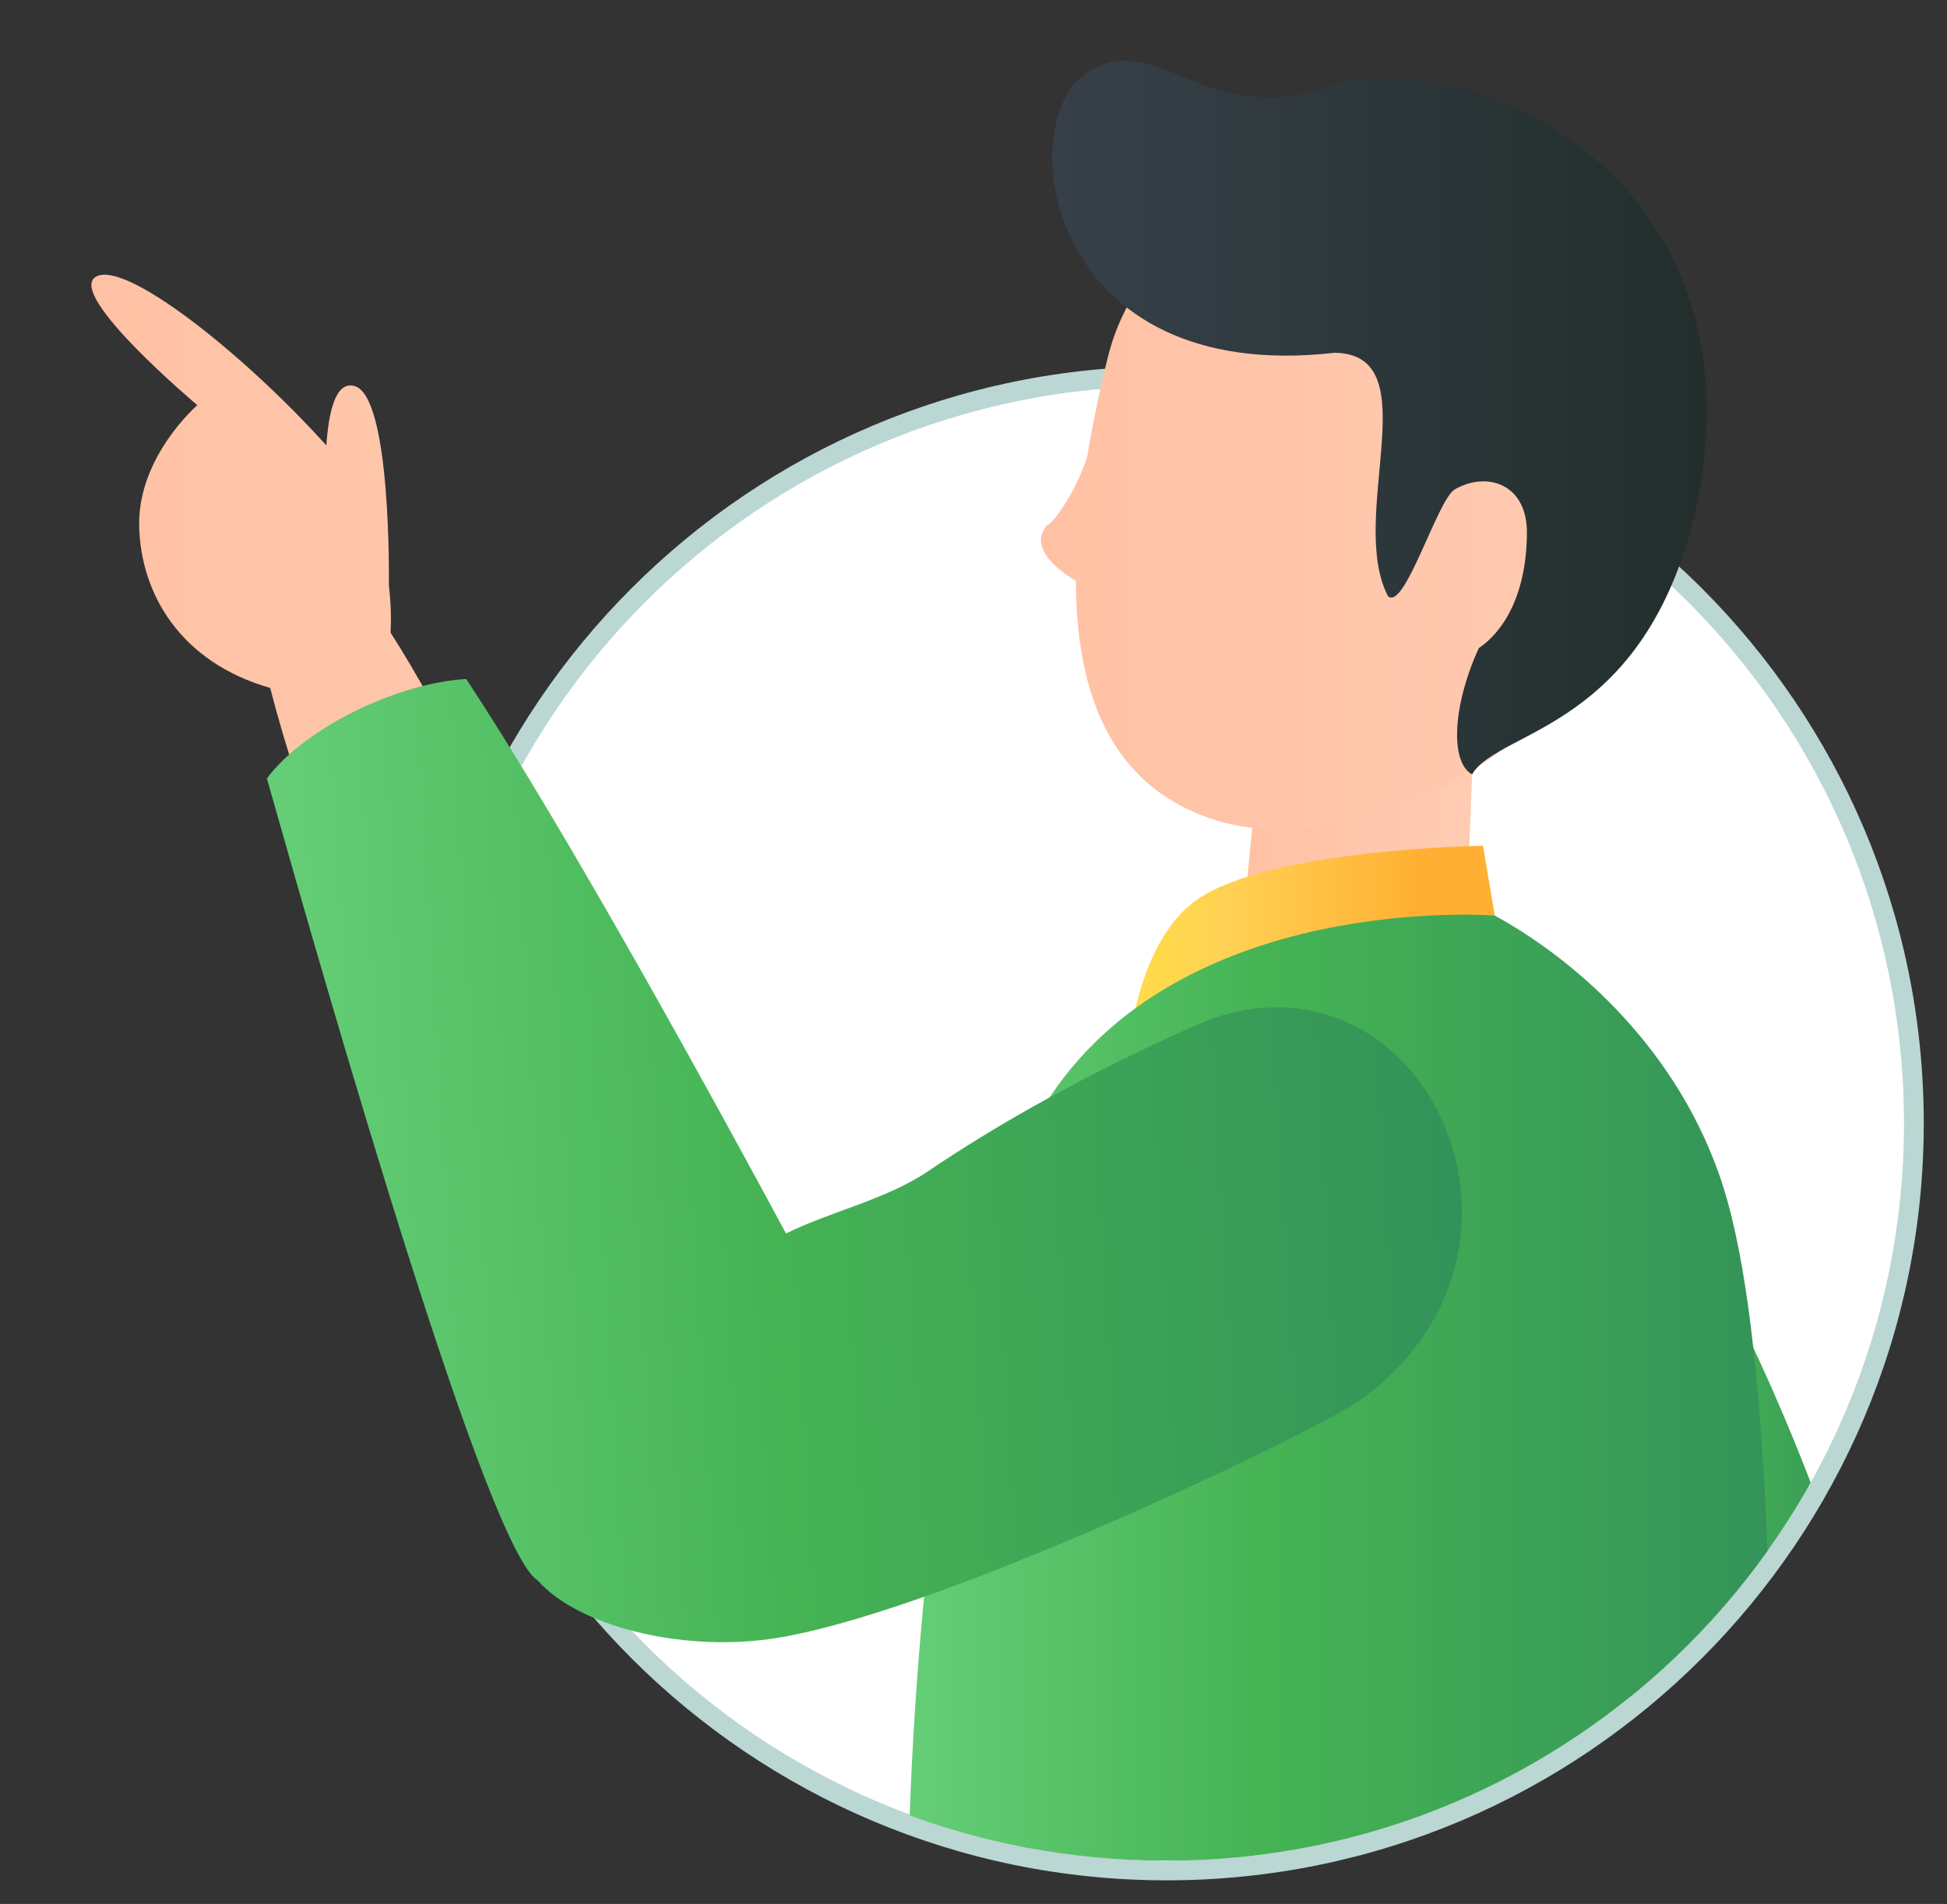 <?xml version="1.0" encoding="UTF-8"?>
<svg id="Layer_1" xmlns="http://www.w3.org/2000/svg" xmlns:xlink="http://www.w3.org/1999/xlink" viewBox="0 0 151.65 148.31">
  <rect x="0" y="0" width="151.65" height="148.31" fill="#333333" stroke="none"/>
  <defs>
    <style>
      .cls-1 {
        fill: none;
      }

      .cls-2 {
        fill: url(#linear-gradient-8);
      }

      .cls-3 {
        fill: url(#linear-gradient-7);
      }

      .cls-4 {
        fill: url(#linear-gradient-5);
      }

      .cls-5 {
        fill: url(#linear-gradient-6);
      }

      .cls-6 {
        fill: url(#linear-gradient-4);
      }

      .cls-7 {
        fill: url(#linear-gradient-3);
      }

      .cls-8 {
        fill: url(#linear-gradient-2);
      }

      .cls-9 {
        fill: url(#linear-gradient);
      }

      .cls-10 {
        clip-path: url(#clippath-1);
      }

      .cls-11 {
        fill: #fff;
      }

      .cls-12 {
        fill: #ef7959;
      }

      .cls-13 {
        fill: #bad7d3;
      }

      .cls-14 {
        clip-path: url(#clippath);
      }
    </style>
    <clipPath id="clippath">
      <path class="cls-1" d="M25.35,108.24c0,16.72,21.55,16.75,26.64,21.54,10.12,9.53,23.88,15.16,38.88,15.16,31.72,0,57.43-25.71,57.43-57.43,0-12.66-2-44.93-8.51-60.21C130,4.28,112.18-.19,93.11-.19S13.81-.91,2.76,22.59c-7.03,14.95,22.59,73.31,22.59,85.65Z"/>
    </clipPath>
    <clipPath id="clippath-1">
      <rect class="cls-1" x="1.34" y="-1" width="145.92" height="145.92" transform="translate(148.6 143.92) rotate(180)"/>
    </clipPath>
    <linearGradient id="linear-gradient" x1="97.02" y1="68.28" x2="148.14" y2="68.28" gradientTransform="translate(155.26) rotate(-180) scale(1 -1)" gradientUnits="userSpaceOnUse">
      <stop offset="0" stop-color="#ffccb3"/>
      <stop offset="1" stop-color="#ffc1a4"/>
    </linearGradient>
    <linearGradient id="linear-gradient-2" x1="7.81" y1="124.33" x2="32.82" y2="124.33" gradientTransform="translate(155.26) rotate(-180) scale(1 -1)" gradientUnits="userSpaceOnUse">
      <stop offset="0" stop-color="#339259"/>
      <stop offset=".59" stop-color="#45b354"/>
      <stop offset="1" stop-color="#65ce77"/>
    </linearGradient>
    <linearGradient id="linear-gradient-3" x1="40.57" y1="68.19" x2="58.45" y2="68.19" xlink:href="#linear-gradient"/>
    <linearGradient id="linear-gradient-4" x1="24.71" y1="38.68" x2="74.19" y2="38.68" xlink:href="#linear-gradient"/>
    <linearGradient id="linear-gradient-5" x1="22.34" y1="32.51" x2="73.3" y2="32.51" gradientTransform="translate(155.26) rotate(-180) scale(1 -1)" gradientUnits="userSpaceOnUse">
      <stop offset="0" stop-color="#222e2c"/>
      <stop offset="1" stop-color="#374049"/>
    </linearGradient>
    <linearGradient id="linear-gradient-6" x1="37.99" y1="75.55" x2="67.62" y2="75.55" gradientTransform="translate(155.26) rotate(-180) scale(1 -1)" gradientUnits="userSpaceOnUse">
      <stop offset=".23" stop-color="#ffb033"/>
      <stop offset=".73" stop-color="#ffd154"/>
      <stop offset="1" stop-color="#ffdd47"/>
    </linearGradient>
    <linearGradient id="linear-gradient-7" x1="16.13" y1="132.79" x2="84.62" y2="132.79" xlink:href="#linear-gradient-2"/>
    <linearGradient id="linear-gradient-8" x1="104.87" y1="406.92" x2="195.83" y2="406.92" gradientTransform="translate(194.3 -325.86) rotate(176.64) scale(1 -1)" xlink:href="#linear-gradient-2"/>
    <clipPath id="clippath-2">
      <path class="cls-1" d="M3.11,254.14c0,13.68,35.1,14.04,43.08,23.91,10.53,13.01,26.63,21.34,44.67,21.34,31.72,0,57.43-25.71,57.43-57.43s-21.59-88.04-53.31-88.04c-16.91,0-63.64,2.14-83.29,25.13-17.21,20.13-8.59,60.3-8.59,75.11Z"/>
    </clipPath>
  </defs>
  <g>
    <path class="cls-11" d="M90.87,145.7c-32.09,0-58.2-26.11-58.2-58.2s26.11-58.2,58.2-58.2,58.2,26.11,58.2,58.2-26.11,58.2-58.2,58.2Z"/>
    <path class="cls-13" d="M90.87,30.07c31.72,0,57.43,25.71,57.43,57.43s-25.71,57.43-57.43,57.43-57.43-25.71-57.43-57.43,25.71-57.43,57.43-57.43M90.87,28.53c-32.52,0-58.97,26.45-58.97,58.97s26.45,58.97,58.97,58.97,58.97-26.45,58.97-58.97-26.45-58.97-58.97-58.97h0Z"/>
  </g>
  <g class="cls-14">
    <g class="cls-10">
      <g>
        <path class="cls-9" d="M10.84,40.94c.1,5.29,3.19,10.64,10.21,12.65,4.47,17.73,22.41,59.87,25.97,60.96,14.99,4.59,10.65-18.06,10.65-18.06,0,0-15.8-26.7-24.08-41.83-1.09-2-2.15-3.79-3.17-5.38.05-.93.05-2.19-.13-3.64,0-.43.19-14.68-2.65-15.56-1.52-.47-2.05,2.09-2.22,4.62,0,0,0,0,0,0-6.53-7.25-15.85-14.59-18-13.11-2.15,1.48,7.95,9.97,7.95,9.97,0,0-4.63,4-4.53,9.38Z"/>
        <path class="cls-12" d="M146.06,150.19c-.47,4.08-12.84,22.41-19.7,30.96-6.76,8.43-19.04,10.77-14.37-5.12,2.02-6.86,5.51-15.47,9.02-22.56,5.16-10.43,11.36-20.11,11.36-20.11,0,0,15.91-2.6,13.69,16.83Z"/>
        <path class="cls-8" d="M134.13,153.61c-2.75-1.55-9.28-27.86-11.24-40.37-1.93-12.33,2.67-28.32,10.31-14.83,3.3,5.83,6.96,14.3,9.66,22.04,3.97,11.39,4.82,16.42,4.56,22.8-.24,5.94-2.83,16.25-13.28,10.35Z"/>
        <path class="cls-7" d="M96.81,75.96c.02-.22.05-.44.05-.67-.16-4.68,1.16-15.05,1.16-15.05l16.68-.74-.55,13.68c-6.15,4.24-11.64,4.31-17.33,2.78Z"/>
        <g>
          <path class="cls-6" d="M83.8,45.26c.02,9.17,2.97,15.34,9.33,18.06,11.64,4.99,29.01-4.9,34.34-17.64,5.33-12.74,4.29-26.1-7.39-30.99-11.68-4.89-30.38-.74-33.8,13.17-.67,2.71-1.2,5.28-1.6,7.72t0,0c-.95,2.92-2.79,5.36-3.12,5.31-1.47,1.75.78,3.48,2.25,4.37Z"/>
          <path class="cls-4" d="M132.1,39.65c5.62-26.84-18.86-36.39-28.61-32.92-9.75,3.47-13.85-5.06-19.19-.79-5.34,4.26-2.6,24.07,19.64,21.54,7.44.08.96,12.78,4.17,18.96,1.29,1.18,3.86-7.53,5.19-8.31,2.47-1.44,5.65-.48,5.63,3.39-.03,4.72-1.76,7.62-3.75,8.97-2.05,4.49-2.25,8.89-.52,9.83,2.05-3.54,13.48-3.42,17.44-20.67Z"/>
        </g>
        <path class="cls-5" d="M117.27,76.34l-1.76-10.46s-17.25.24-22.6,4.44c-5.35,4.21-5.27,14.89-5.27,14.89l29.63-8.87Z"/>
        <path class="cls-3" d="M116.43,71.32s-24.66-1.96-35.07,14.78c-5.13,8.25-6.91,13.5-9.29,37.34-2.2,22.01-1.22,38.88-1.18,50.97.02,5.84-1.05,11.19,1.7,14.65.82,1.02,10.93,4.77,25.17,5.15,20.29.53,40.34-.48,40.63-8.6.29-8.21,1.51-12.55.02-44.07-.7-14.65-.49-38.83-4.55-50.18-3.69-10.32-11.69-16.9-17.43-20.04Z"/>
        <path class="cls-2" d="M20.79,60.65c5.15,18.2,17.2,60.07,21.08,62.45,3.14,3.55,10.99,5.52,17.95,4.59,12.69-1.69,42.54-16.14,45.93-18.51,16.45-11.49,5.46-35.66-11.39-29.82,0,0-11.35,4.61-22.08,11.88-3.22,2.18-7.42,3.07-11.06,4.84-5.15-9.57-16.91-31.08-24.91-43.19-5.41.32-12.62,3.83-15.53,7.76Z"/>
      </g>
    </g>
  </g>
</svg>
